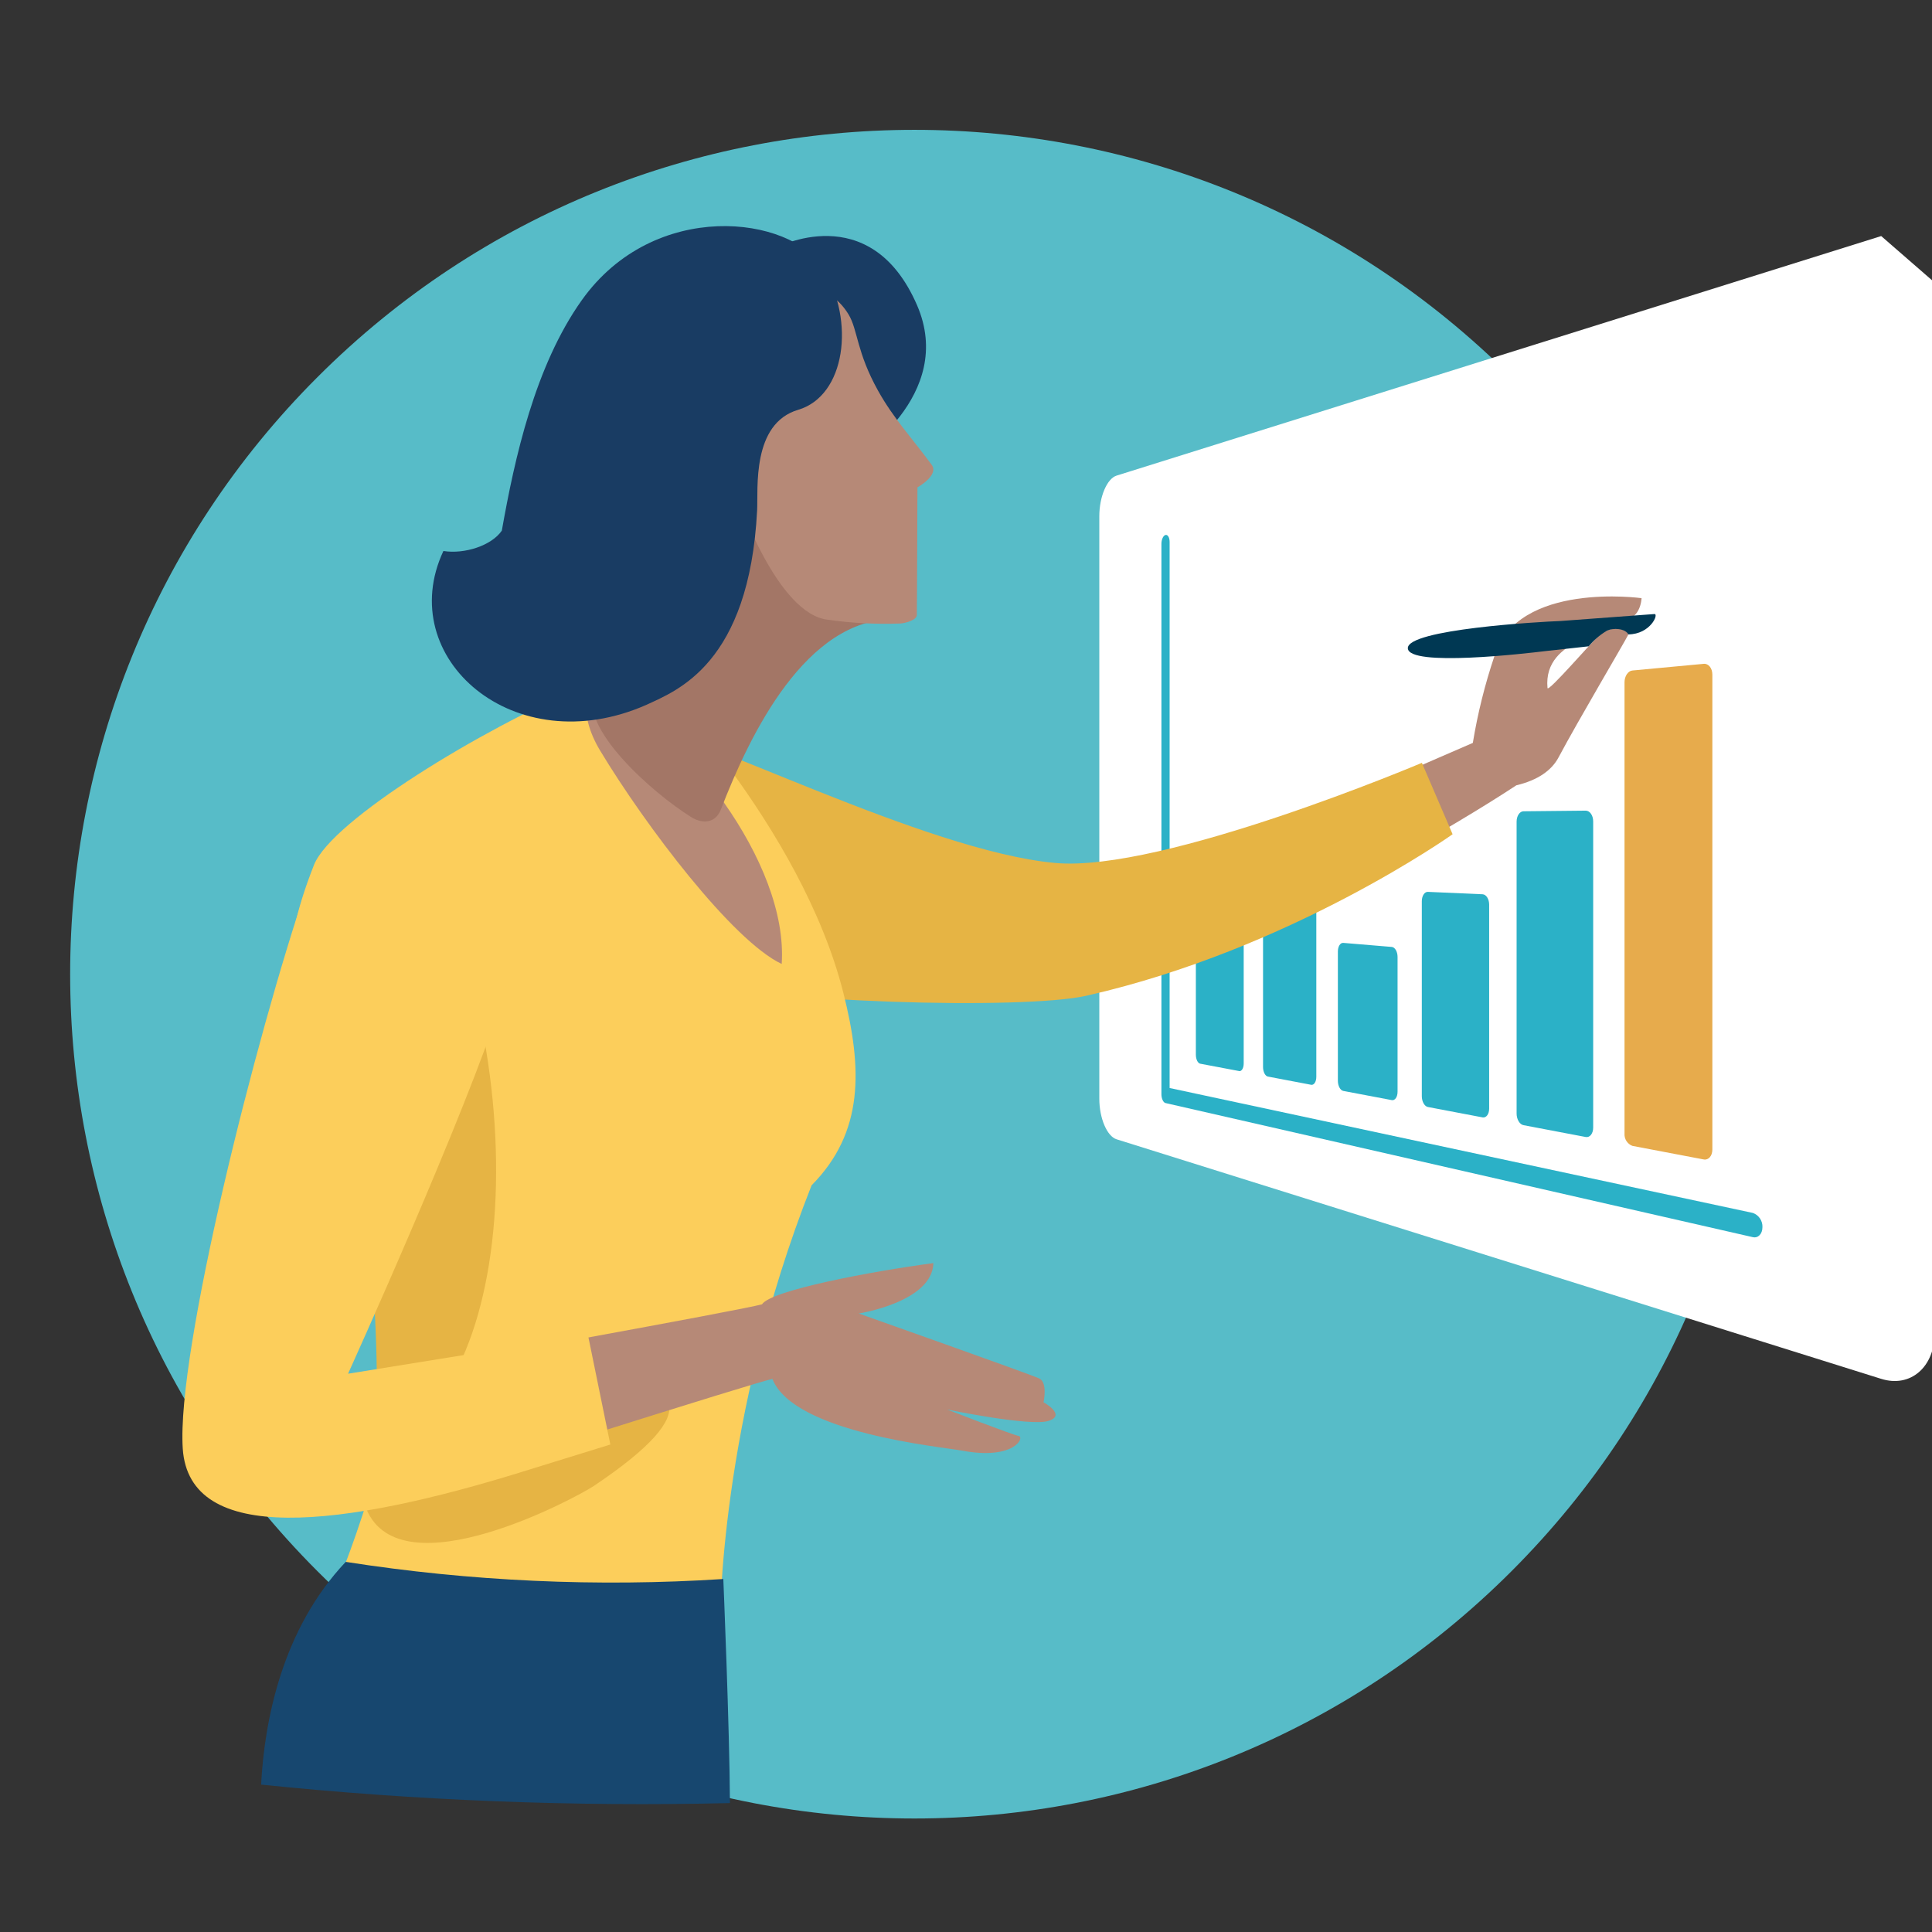 <svg width="273" height="273" viewBox="0 0 273 273" fill="none" xmlns="http://www.w3.org/2000/svg">
<rect x="0" y="0" width="273" height="273" fill="#333333" stroke="none"/>
<g clip-path="url(#clip0_274_80)">
<g clip-path="url(#clip1_274_80)">
<path d="M213.583 222.017C260.175 175.425 260.175 99.884 213.583 53.292C166.99 6.699 91.449 6.699 44.857 53.292C-1.735 99.884 -1.735 175.425 44.857 222.017C91.449 268.61 166.99 268.61 213.583 222.017Z" fill="#57BCC8"/>
<path d="M273.393 39.941V188.252C273.393 193.199 269.948 196.131 265.819 194.837L157.779 160.988C156.421 160.562 155.338 157.997 155.338 155.251V72.942C155.338 70.197 156.421 67.631 157.779 67.205L265.82 33.356" fill="white"/>
<path d="M247.691 174.818L164.691 155.866C164.371 155.793 164.113 155.232 164.113 154.614V76.854C164.113 76.235 164.371 75.671 164.691 75.594C165.011 75.517 165.273 75.958 165.273 76.582V153.741L247.689 171.394C248.1 171.541 248.453 171.815 248.696 172.177C248.939 172.539 249.06 172.969 249.04 173.404C249.04 174.354 248.433 174.986 247.689 174.816L247.691 174.818Z" fill="#2BB1C7"/>
<path d="M196.662 155.451L189.807 154.151C189.386 154.071 189.047 153.432 189.047 152.723V134.454C189.047 133.744 189.386 133.198 189.807 133.234L196.662 133.806C197.114 133.844 197.482 134.474 197.482 135.214V154.269C197.482 155.009 197.114 155.538 196.662 155.452V155.451Z" fill="#2BB1C7"/>
<path d="M209.497 157.892L201.763 156.422C201.289 156.332 200.908 155.65 200.908 154.898V127.348C200.908 126.597 201.29 126.003 201.763 126.024L209.497 126.364C210.008 126.387 210.425 127.043 210.425 127.829V156.646C210.425 157.433 210.008 157.99 209.497 157.892Z" fill="#2BB1C7"/>
<path d="M224.065 160.663L215.273 158.991C214.735 158.891 214.303 158.158 214.303 157.357V116.099C214.303 115.299 214.736 114.644 215.273 114.638L224.065 114.549C224.648 114.543 225.123 115.219 225.123 116.06V159.343C225.123 160.183 224.648 160.774 224.065 160.663Z" fill="#2BB1C7"/>
<path d="M175.091 151.344L169.591 150.304C169.253 150.24 168.98 149.672 168.98 149.036V125.736C168.98 125.1 169.253 124.597 169.591 124.611L175.085 124.853C175.446 124.869 175.74 125.417 175.74 126.078V150.278C175.74 150.939 175.446 151.418 175.085 151.349L175.091 151.344Z" fill="#2BB1C7"/>
<path d="M185.27 153.285L179.153 152.122C178.776 152.05 178.473 151.449 178.473 150.779V118.046C178.473 117.375 178.773 116.828 179.153 116.824L185.27 116.762C185.67 116.762 186.001 117.32 186.001 118.019V152.16C186.001 152.86 185.673 153.36 185.27 153.285Z" fill="#2BB1C7"/>
<path d="M240.746 163.835L230.661 161.917C230.311 161.783 230.014 161.539 229.814 161.221C229.614 160.904 229.522 160.53 229.552 160.156V96.4C229.552 95.543 230.052 94.8 230.661 94.745L240.746 93.802C241.417 93.739 241.964 94.419 241.964 95.321V162.435C241.964 163.335 241.417 163.962 240.746 163.835Z" fill="#E7AB4C"/>
<path d="M214.27 110.965C204.377 117.489 188.452 126.085 188.452 126.085L184.752 115.115L208.117 104.975C208.803 100.794 209.83 96.676 211.185 92.661C214.469 82.094 231.959 84.524 231.959 84.524C231.959 84.524 231.859 88.05 228.634 87.566C228.603 89.666 217.967 89.832 218.669 97.22C218.734 97.901 225.064 90.529 225.984 89.763C228.03 88.063 229.974 89.03 230.099 89.654C229.538 90.776 223.011 101.795 220.232 107.02C219.251 108.867 217.301 110.243 214.27 110.965Z" fill="#B68977"/>
<path d="M218.386 92C215.644 92.337 199.022 94.276 198.934 91.6C198.846 88.924 217.596 87.854 220.486 87.753C220.733 87.744 233.781 86.767 233.781 86.767C234.425 86.741 233.22 89.62 230.086 89.643C229.681 88.833 227.986 88.643 227 89.16C226.046 89.735 225.197 90.468 224.49 91.327C224.49 91.327 218.633 91.968 218.386 92Z" fill="#003853"/>
<path d="M91.275 103.015C97.522 102.925 130.654 120.258 149.102 121.941C164.276 123.325 200.919 107.792 200.919 107.792L205.258 117.883C205.258 117.883 182.377 134.168 153.511 140.703C144.618 142.717 108.092 141.703 96.484 138.42C91.651 137.054 83.398 133.341 81.362 120.014C79.325 106.687 85.028 103.11 91.275 103.015Z" fill="#E6B444"/>
<path d="M109.564 35.056C109.564 35.056 122.931 27.828 129.572 43.102C135.13 55.883 120.813 64.841 120.033 65.213C117.981 54.95 109.564 35.056 109.564 35.056Z" fill="#193C63"/>
<path d="M91.871 95.138C91.871 95.138 85.436 96.28 81.871 97.248C68.417 102.87 46.881 115.848 44.365 122.226C33.693 149.283 52.173 143.66 54.865 151.826C55.934 162.068 56.965 169.452 57.13 177.726C58.974 196.786 47.81 223.458 47.81 223.458L54.233 222.633L101.742 229.533C101.742 229.533 101.554 200.673 114.683 167.489C122.088 160.006 121.883 151.042 119.173 140.302C113.207 116.674 91.871 95.138 91.871 95.138Z" fill="#FCCE5B"/>
<path d="M48.852 220.699C39.827 230.256 37.365 243.207 36.897 252.173C58.902 254.435 81.029 255.307 103.144 254.785C103.095 244.214 102.208 223.121 102.208 223.121C84.388 224.266 66.496 223.454 48.852 220.699Z" fill="#17476F"/>
<path d="M84.502 96.778C96.416 103.001 111.429 121.807 110.458 136.211C103.527 132.945 91.236 116.731 84.809 106.079C81.491 100.587 82.926 96.371 84.502 96.778Z" fill="#B68977"/>
<path d="M49.658 161.901C53.222 172.37 54.522 204.084 51.783 213.261C56.706 224.982 81.516 211.575 83.897 209.979C116.948 187.827 62.686 196.811 63.606 195.251C70.021 184.37 71.844 165.651 68.367 146.513C65.23 129.212 52.348 156.74 49.658 161.901Z" fill="#E6B444"/>
<path d="M126.414 87.477C113.92 87.419 106.014 103.594 101.834 114.462C101.028 116.408 99.174 116.376 97.739 115.503C92.013 111.959 81.79 102.719 83.991 97.778C91.713 87.252 86.608 83.378 86.608 83.378C86.608 83.378 120.147 22.949 126.414 87.477Z" fill="#A37666"/>
<path d="M99.463 56.066C99.463 56.066 103.583 54.025 100.645 61.316C97.707 68.606 104.333 70.632 104.333 70.632C104.333 70.632 109.862 86.775 116.971 87.569C120.35 88.051 123.766 88.231 127.178 88.106C127.9 88.07 129.524 87.636 129.553 86.915C129.582 86.195 129.639 68.868 129.639 68.868C129.639 68.868 132.739 67.154 131.653 65.68C128.853 61.88 126.27 59.144 124.084 55.225C121.02 49.736 121.223 46.618 119.915 44.45C115.065 36.407 103.229 42.331 100.372 48.699C100.057 49.398 99.463 56.066 99.463 56.066Z" fill="#B68977"/>
<path d="M62.655 77.858C65.662 78.335 69.477 77.082 70.91 74.978C72.722 64.733 75.594 51.722 82.196 42.435C92.434 28.029 111.785 30.436 116.331 37.919C120.877 45.401 119.457 55.932 112.787 57.907C106.195 59.858 107.139 69.088 106.987 72.088C105.874 93.829 95.638 97.588 91.373 99.582C72.64 107.868 55.59 92.948 62.655 77.858Z" fill="#193C63"/>
<path d="M60.074 193.173C60.074 193.173 104.574 185.173 107.674 184.306C108.937 182.327 123.074 179.655 131.889 178.482C131.749 183.993 121.342 185.601 121.342 185.601C121.342 185.601 145.616 194.194 146.848 194.782C148.08 195.37 147.457 198.149 147.457 198.149C147.457 198.149 150.747 199.949 148.169 200.778C145.591 201.607 133.814 199.166 133.814 199.166C133.814 199.166 143.033 202.739 143.939 202.905C144.845 203.071 143.339 206.376 135.894 204.973C133.061 204.438 112.166 202.501 109.152 194.859C108.295 194.808 59.457 210.33 59.457 210.33L60.074 193.173Z" fill="#B68977"/>
<path d="M83.082 188.647L49.182 194.112C49.182 194.112 65.852 157.365 71.003 141.062C76.154 124.759 50.427 104.528 43.325 125.375C36.223 146.222 24.917 191.046 25.825 204.704C26.733 218.362 48.043 216.07 74.875 207.634C76.626 207.084 86.244 204.118 86.244 204.118L83.082 188.647Z" fill="#FCCE5B"/>
</g>
</g>
<defs>
<clipPath id="clip0_274_80">
<rect width="273" height="273" fill="white"/>
</clipPath>
<clipPath id="clip1_274_80">
<rect width="337.451" height="337.451" fill="white" transform="translate(-43.725 -43.726)"/>
</clipPath>
</defs>
</svg>
